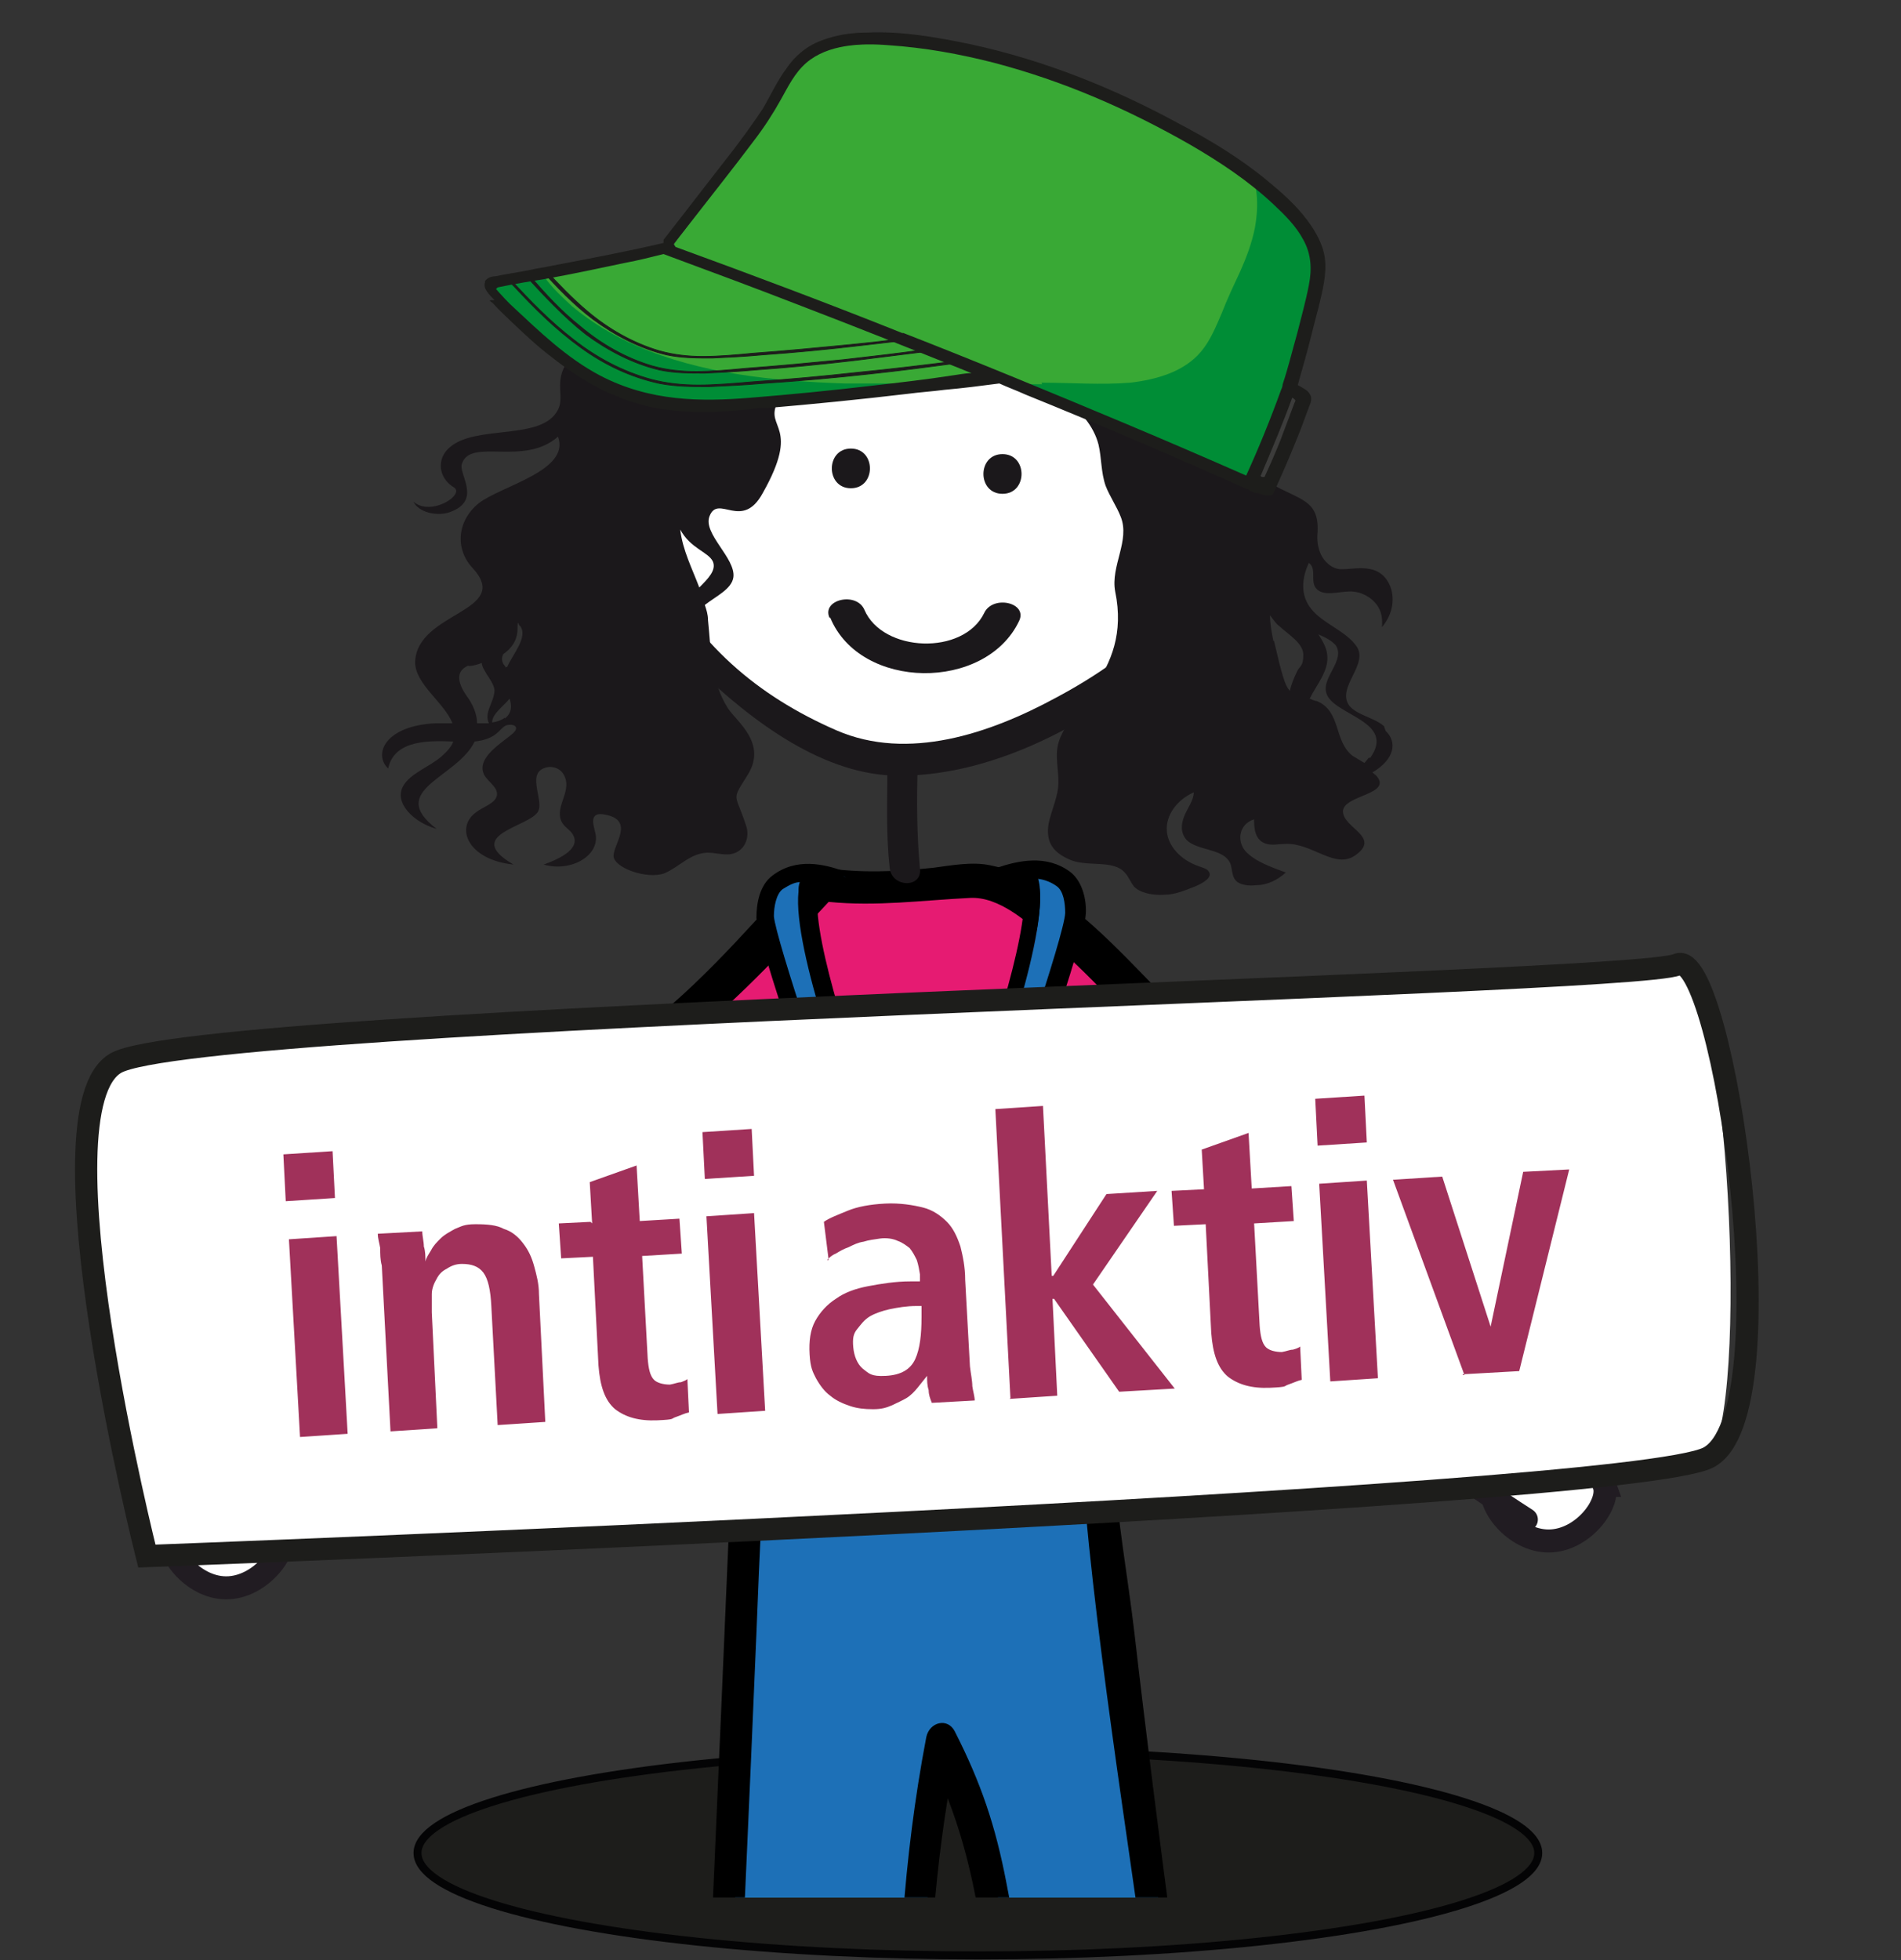 <?xml version="1.0" encoding="UTF-8"?>
<svg xmlns="http://www.w3.org/2000/svg" xmlns:xlink="http://www.w3.org/1999/xlink" id="Ebene_1" data-name="Ebene 1" version="1.1" viewBox="0 0 239.5 246.9">
  <rect x="0" y="0" width="239.5" height="246.9" fill="#333333" stroke="none"/>
  <defs>
    <style>
      .cls-1 {
        fill: #1b181b;
      }

      .cls-1, .cls-2, .cls-3, .cls-4, .cls-5, .cls-6, .cls-7, .cls-8, .cls-9, .cls-10, .cls-11, .cls-12, .cls-13, .cls-14, .cls-15, .cls-16, .cls-17 {
        stroke-width: 0px;
      }

      .cls-2 {
        fill: url(#Unbenannter_Verlauf);
      }

      .cls-3 {
        fill: #a0315a;
      }

      .cls-18 {
        clip-path: url(#clippath);
      }

      .cls-4, .cls-19, .cls-20, .cls-21, .cls-22, .cls-23 {
        fill: none;
      }

      .cls-5 {
        fill: #e61b72;
      }

      .cls-19 {
        stroke-width: .3px;
      }

      .cls-19, .cls-21 {
        stroke: #1b181b;
      }

      .cls-6, .cls-24 {
        fill: #1d1d1b;
      }

      .cls-7 {
        fill: #3c3c3b;
      }

      .cls-8 {
        isolation: isolate;
        opacity: .5;
      }

      .cls-8, .cls-17 {
        fill: #fff;
      }

      .cls-9 {
        fill: #c59469;
      }

      .cls-10 {
        fill: #465872;
      }

      .cls-11 {
        fill: #39a935;
      }

      .cls-25 {
        clip-path: url(#clippath-1);
      }

      .cls-26 {
        clip-path: url(#clippath-2);
      }

      .cls-12 {
        fill: #365255;
      }

      .cls-20 {
        stroke: #211c22;
        stroke-width: 2.9px;
      }

      .cls-20, .cls-21 {
        stroke-linecap: round;
      }

      .cls-20, .cls-21, .cls-24 {
        stroke-miterlimit: 10;
      }

      .cls-13 {
        fill: #000;
      }

      .cls-21 {
        stroke-width: .6px;
      }

      .cls-22 {
        stroke: #040405;
      }

      .cls-14 {
        fill: #a3c0e5;
      }

      .cls-15 {
        fill: #008d36;
      }

      .cls-24 {
        stroke-width: .1px;
      }

      .cls-24, .cls-23 {
        stroke: #1d1d1b;
      }

      .cls-16 {
        fill: #1d70b7;
      }

      .cls-23 {
        stroke-width: 2.8px;
      }
    </style>
    <clipPath id="clippath">
      <rect class="cls-4" y="0" width="239.5" height="239"></rect>
    </clipPath>
    <clipPath id="clippath-1">
      <path class="cls-4" d="M122.5,112.1h0c-1.3,0-3,.2-5,.5-3.7.4-8.4.9-13.4-.1,0,0-12.8,11.6-21.8,18.4-6,4.5,7.2,13.7,10.7,13.5,5.2-.3,12.1-6.7,12.2-11.6-1.7,50.1-9.5,51.2-9.5,51.2-1.7,6.8,41.5,1.3,41.5,1.3,0,0-11-13.6-10.7-53.4.8,2.8,7.7,9.2,9.4,11.4,5.3-1.3,8.1-5.4,13.5-8.1-4.6-3.8-15.9-19-24-22.3-.2,0-.3,0-.4-.2-.8-.3-1.5-.4-2.2-.4l-.3-.2Z"></path>
    </clipPath>
    <clipPath id="clippath-2">
      <path class="cls-4" d="M126,186.3c-3.6-.2-7.7-.4-12.3-.2-5.6.2-11.9,1-18.9,3.1,0,0-4.9,115.3-6.1,130.4h9.6c5.9-.1,11.5-.2,18.7.4-2.1-30.9-2.4-77,2.5-101.8,10.2,19.7,11.9,74.8,13.9,103.5h.5l21.4-.9c.4-.3.6-.7.6-1.2-1.2-20.4-14.6-108-16-133.7-3.1,1.3-7.8.9-13.8.5h0Z"></path>
    </clipPath>
    <linearGradient id="Unbenannter_Verlauf" data-name="Unbenannter Verlauf" x1="-461.9" y1="-123.6" x2="-460.1" y2="-123.6" gradientTransform="translate(15662.5 4418.2) scale(33.7)" gradientUnits="userSpaceOnUse">
      <stop offset="0" stop-color="#37acd4"></stop>
      <stop offset="0" stop-color="#3cadd5"></stop>
      <stop offset=".5" stop-color="#0791c5"></stop>
      <stop offset="1" stop-color="#067980"></stop>
      <stop offset="1" stop-color="#067980"></stop>
    </linearGradient>
  </defs>
  <g id="Ebene_1-2" data-name="Ebene 1-2">
    <g id="Gruppe_242" data-name="Gruppe 242">
      <g id="Gruppe_231" data-name="Gruppe 231">
        <path id="Pfad_825" data-name="Pfad 825" class="cls-6" d="M123.2,246.3c39,0,70.6-5.8,70.6-12.9s-31.6-12.9-70.6-12.9-70.6,5.8-70.6,12.9,31.6,12.9,70.6,12.9"></path>
        <ellipse id="Ellipse_7" data-name="Ellipse 7" class="cls-22" cx="123.2" cy="233.4" rx="70.6" ry="12.9"></ellipse>
      </g>
    </g>
  </g>
  <g id="Ebene_3" data-name="Ebene 3">
    <g class="cls-18">
      <g>
        <g id="Ebene_3-2" data-name="Ebene 3-2">
          <g>
            <g>
              <path class="cls-17" d="M202.1,187.1c.8,2.3-2.7,7-7,7s-7.9-4.7-7-7c.8-2.4,6.3-2.4,8.7-2.2,1.8.2,4.8.5,5.4,2.2"></path>
              <path class="cls-20" d="M202.1,187.1c.8,2.3-2.7,7-7,7s-7.9-4.7-7-7c.8-2.4,6.3-2.4,8.7-2.2,1.8.2,4.8.5,5.4,2.2h0Z"></path>
            </g>
            <g class="cls-25">
              <path class="cls-5" d="M96.4,185c29.9,0,58,5.1,83.7,14v-89.6L-8.1,93.1l24.3,104.6c25.5-8.1,53.2-12.7,80.2-12.7Z"></path>
            </g>
            <g>
              <path class="cls-20" d="M140.3,141.6c5.9,8.3,10.1,16.1,20.6,26,9.6,9,23.3,18.6,31.4,23.8"></path>
              <path class="cls-20" d="M89.8,144.3c-5.9,8.3-12.4,16.1-22.9,26-9.6,9-23.3,18.6-31.4,23.8"></path>
              <path class="cls-17" d="M21.5,193c-.8,2.3,2.7,7,7,7s7.9-4.7,7-7c-.8-2.4-6.3-2.4-8.7-2.2-1.8.2-4.8.5-5.4,2.2"></path>
              <path class="cls-20" d="M21.5,193c-.8,2.3,2.7,7,7,7s7.9-4.7,7-7c-.8-2.4-6.3-2.4-8.7-2.2-1.8.2-4.8.5-5.4,2.2h.1Z"></path>
            </g>
            <g>
              <path class="cls-17" d="M167,349.3c.2,3.2-4.6,5.9-10.7,6.2-6.1.2-11.2-2.1-11.4-5.3-.2-3.2,4.6-5.9,10.7-6.2,6.1-.2,11.2,2.1,11.4,5.3"></path>
              <path class="cls-19" d="M167,349.3c.2,3.2-4.6,5.9-10.7,6.2-6.1.2-11.2-2.1-11.4-5.3-.2-3.2,4.6-5.9,10.7-6.2,6.1-.2,11.2,2.1,11.4,5.3Z"></path>
              <path class="cls-1" d="M138.8,263.4c2.5,28.4,2.1,56.5,2.6,84.9,0,3.2,3.3,3,3.3-.2-.4-28.4,0-56.5-2.6-84.9-.3-3.1-3.6-3-3.3.2"></path>
              <path class="cls-1" d="M145.5,347.8c2.4-2.1,6.3-2.4,9.2-2.8,3-.4,7.9-1.2,10.4,1.4,1.1,1.1.4,2.9,0,4-1.1,2.8-3.7,3.5-6.2,3.6-4.6.1-11.4-2.1-14.5-6.7v1.8c.6-1.2,1.1-2.3,2.1-2.9,1.7-1.1,0-4.2-1.7-3.1-1.4.9-2.4,2.5-3.1,4.3-.2.6-.2,1.3.1,1.8,3.9,5.9,11.8,8.5,17.7,8.4,2.9,0,6-1.3,7.6-4.2,1.2-2.1,2.1-5,1.2-7.6-1.8-5.1-8.4-4.9-12-4.7-3.9.3-9.4.8-12.6,3.6-1.6,1.4.2,4.5,1.7,3.1"></path>
              <g>
                <path class="cls-17" d="M105.8,350c0,2.9-4.7,5.5-10.8,5.8s-11.1-1.8-11.2-4.7c0-2.9,4.7-5.5,10.8-5.8,6.1-.3,11.1,1.8,11.2,4.7"></path>
                <path class="cls-1" d="M100.4,255.8c.3,12.7.6,25.3,1.2,38,.9,17.4,2.5,34.7,4.2,52,.3,3.1,3.6,3,3.3-.2-1.7-17-3.3-34.1-4.2-51.2-.7-12.9-1-25.9-1.3-38.8,0-3.2-3.4-3-3.3.2"></path>
                <path class="cls-1" d="M105.8,343.2c-1.2.5-4-.2-5.6-.4-3.1-.4-6.3-.8-9.4-.6-4.3.2-10.9,2.8-8.5,11.5,2.3,8.2,10.1,6.4,14.4,4.8,3-1.1,5.8-2.8,8.5-4.9,1.8-1.4,4-3.3,5-6.2.9-2.8-2-5.1-2.9-2.3-.6,1.9-2.4,3.1-3.6,4.1-2.2,1.9-4.7,3.2-7.2,4.2-2.5,1.1-10.8,4.1-11.4-2.5-.8-7.5,18.8-1.8,21.8-3,2-.8.9-5.5-1.1-4.7"></path>
              </g>
              <g>
                <g class="cls-26">
                  <g>
                    <rect class="cls-2" x="88.7" y="185.9" width="67.1" height="135.8"></rect>
                    <polygon class="cls-16" points="88.6 185.8 88.6 322.8 158.2 322.8 158.2 180.7 88.6 185.8"></polygon>
                  </g>
                </g>
                <g>
                  <path class="cls-13" d="M101.8,144.6v-.6.6Z"></path>
                  <path class="cls-13" d="M156.6,314c-.9-10.1-2.3-20.2-3.6-30.2-3.4-26.1-7.1-52.2-10.1-78.3-.8-6.8-2.1-13.8-2.5-20.6,0-.5-8.5-29.6-10-45.8v-.5c1.4,1.3,2.9,2.7,4.1,4,.7.8,2.1,1.3,3.4,1,6.3-1.6,9.9-5.6,15.3-8.2,1.6-.8,2-2.3.6-3.4-6.9-5.4-11.8-12.1-18.7-17.6-2.8-2.2-6.2-4.6-10.3-5.4-2.3-.5-4.9,0-7.2.3-4.7.5-9.2.7-13.8,0-1.4-.2-2.6,0-3.4,1-6.9,7.4-13.2,15-22.1,21.2-9,6.9,9.8,10.4,13.3,14.6.8,1,2.6,1.3,4.1.8,4.2-1.4,6.5-10.9,6-2.7,0,1.7,0,1.2,0,.6-.7,14.6-4.4,27.8-9.1,42.1-.5.4-.6,1-.6,1.7v.2c-1.5,35.1-3,70.2-4.7,105.3-.4,8.2-.7,16.4-1.4,24.5,0,1.5.7,2.9,2.1,2.9,9.4,0,18.8-.4,28.2.3,1.1,0,1.9-1.2,1.8-2.4-1.2-17.4-1.6-34.8-1.4-52.2.2-14.2.6-27.1,2.8-40.7,1.5,3.9,2.6,7.8,3.5,12.4,1.8,9.1,2.8,18.4,3.7,27.6,1.8,18.2,2.6,36.4,3.8,54.7,0,1.3,1,2.1,2.1,2.2,6.8.5,14.9,2,21.5-.4,3.6-1.3,2.8-5.3,2.4-8.8l.2-.2ZM99.2,184.8c5.5-17.7,8.3-35.7,8-53.6,0-1.6-1.5-2.5-3.3-1.4-.9.5-1.7,2.1-6.3,7.8-1.3,1.5-1.6,2.1-3.2,4-1.8-1.2-3.9-2.2-5.9-3.1-1.7-.8-3.5-1.5-5.2-2.3-1.1-.6-2.1-1.1-1.2-1.8,8.7-6.1,15.5-13.5,22.3-20.8,6.1.6,11.7-.2,17.8-.5,3.7-.2,7.2,3.1,9.3,4.8,5.9,4.7,10.3,10.4,15.9,15.2-3,1.9-5.8,4.3-9.3,5.6-3-2.9-6.9-5.7-8.2-9.1-.9-2.4-5.9-1.9-5.9.6,0,17.9,4.1,36,9.8,53.6M136.1,181.8c1.4,21.9,6.1,50.1,9,71.8,2.8,21.4,6.5,43.1,7.9,64.7h-.1c-.5.2-1.1.3-1.6.4-1.8.3-3.6.3-5.4.4-3.8,0-7.6-.2-11.4-.5-1.2-17.8-2-35.7-3.8-53.5-.9-9.3-2.1-18.7-3.9-27.9-1.4-7.3-3.2-12.6-6.5-19.1-.9-1.8-3.2-1.2-3.6.7-3,15.7-3.6,30-3.9,46.1-.3,17.2,0,34.5,1.2,51.8-8-.5-16-.2-23.9-.2,1.1-15.3,1.6-30.6,2.3-45.9,1-21.6,2-43.3,2.9-64.9.2-5.1.4-10.3.7-15.4"></path>
                </g>
              </g>
            </g>
            <path class="cls-17" d="M78.2,56.3c.4-16.9,14.3-35.8,39.2-35.1,24.9.6,40.5,20.6,40.1,37.5s-23.4,38.5-44.1,37.1-35.7-21.5-35.2-38.4"></path>
            <path class="cls-1" d="M95.6,37.7c-10.8-4.3-17.3,6-18.9,17.2-1.8,12.1,3.4,21.8,11.2,29.4,6.9,6.6,16,13.5,25.5,13.4,10.4,0,21-5.1,29.4-11.3,9.4-6.9,17.5-17.4,18.5-30.1.4-4.7-1.1-9.6-4.5-12.7-4.2-3.7-10-4-15.2-3.5-2.3.3-2.3,4.2,0,4,4.8-.5,10.4-.5,13.9,3.7,3.1,3.6,2.3,9.5,1.1,13.8-3.4,12.3-13.4,20.9-23.6,26.3-8.3,4.5-18.6,8-27.6,4.1-10.1-4.4-17.6-10.9-22.9-21.2-3.1-6-4-15.6-1.3-21.8,2.9-6.7,6.8-10,13.3-7.4,2.2.9,1.2-1-1-1.8"></path>
            <path class="cls-1" d="M107.2,61.5c3.2,0,3.2-5,0-5s-3.2,5,0,5"></path>
            <path class="cls-1" d="M126.3,62.2c3.2,0,3.2-5,0-5s-3.2,5,0,5"></path>
            <path class="cls-1" d="M104.6,77.8c3.8,9.2,19.6,9.3,23.8.4,1.1-2.3-3.3-3.3-4.4-1-2.6,5.4-12.8,5-15.1-.4-1-2.3-5.4-1.3-4.4,1"></path>
            <path class="cls-1" d="M131.8,28.2c-3,1-6.8,2.2-9.7.4-3.7-2.2-1.8-10-1.7-13.5,0-2.5-3.8-2.5-3.8,0-.2,5.3-1.9,12.7,3.1,16.5,3.8,2.8,8.9,1.6,13.1.3,2.4-.8,1.3-4.4-1-3.7"></path>
            <path class="cls-1" d="M109,15.7c1.2,4.8-.3,12.5-6.4,12.6-2.5,0-2.5,3.9,0,3.8,8.8-.1,12-10.1,10.1-17.4-.6-2.4-4.3-1.4-3.7,1"></path>
            <path class="cls-1" d="M111.8,96.6c0,4.2-.2,8.5.3,12.8.3,2.4,4.1,2.5,3.8,0-.4-4.2-.4-8.5-.3-12.8,0-2.5-3.8-2.5-3.8,0"></path>
            <ellipse class="cls-6" cx="134.7" cy="25.9" rx="1.2" ry="1.9"></ellipse>
            <ellipse class="cls-6" cx="140.3" cy="25.9" rx="1.2" ry="1.9"></ellipse>
            <path class="cls-21" d="M133.7,30.7s1.5,3.4,4.5,3,3.6-3.6,3.6-3.6"></path>
            <g>
              <g>
                <path class="cls-16" d="M138.4,187c-.4-3.5-8.1-38.7-8.7-47.1-.2-3.1-.2-6.2-.4-9.3,0-.3,0-.6-.2-.8s-.4-.3-.7-.3c-3.9-.5-7.8-.9-11.7-1h-.6c-3.9.2-7.8.5-11.7,1-.2,0-.5,0-.7.3-.2.2-.2.5-.2.8,0,3.1,0,6.2-.4,9.3-.7,8.4-9.6,41.1-9.6,51.5"></path>
                <path class="cls-6" d="M95.8,193.4h-3.9v-1.9c0-6.3,3-19.9,5.7-32,1.9-8.4,3.6-16.3,3.9-19.6.2-2,.2-4,.3-6,0-1.1,0-2.2,0-3.3,0-.4,0-1.2.6-1.9.6-.8,1.6-1,1.9-1,3.8-.5,7.7-.9,11.6-1h.4l.2,1.9v-1.9h.4c3.9,0,7.9.5,11.8,1,.3,0,1.3.2,1.9,1,.5.7.6,1.5.6,1.9,0,1.1,0,2.2.1,3.2,0,2,.1,4,.3,6,.4,5.4,4,23.1,6.3,34.8,1.3,6.4,2.2,11,2.4,12.2l.2,1.9-3.8.5-.2-1.9c-.1-1.1-1.1-6.1-2.3-11.9-2.5-12.5-6-29.6-6.4-35.2-.2-2.1-.2-4.2-.3-6.2v-2.5c-3.5-.5-7.1-.8-10.7-.9h-.4c-3.6.1-7.2.4-10.7.9v2.5c0,2,0,4.1-.3,6.2-.3,3.6-2,11.3-3.9,20.2-2.6,11.9-5.6,25.3-5.6,31.2v1.9h-.2Z"></path>
              </g>
              <path class="cls-10" d="M120.3,176.5h1.1"></path>
              <path class="cls-10" d="M126,177.6"></path>
              <path class="cls-10" d="M102.7,177.2c.5.1,1.1.2,1.6.2"></path>
              <path class="cls-6" d="M125,159.1s-3.6,3.6-8.6,3.6-7.8-3.6-7.8-3.6v-11h16.4v11Z"></path>
              <path class="cls-16" d="M124.4,158.5s-3.6,3.4-8.6,3.4-7.8-3.4-7.8-3.4v-10.4h16.4v10.4Z"></path>
              <path class="cls-14" d="M108.5,148.5c-.3,0-.3.4,0,.4"></path>
              <path class="cls-6" d="M126.1,132.1c.3,0,.7,0,.9.2s.4.5.3.8c-3.2,0-6.5-.2-9.7-.3-2.7,0-5.5-.2-8.2,0-1.8.1-3.6.4-5.4.8.6-.2,1.1-.5,1.7-.7.9-.3,2-.4,2.9-.5,1.9-.3,3.8-.5,5.7-.6,3.9-.3,7.8-.2,11.7.2h0Z"></path>
              <g>
                <path class="cls-16" d="M98.4,110.8c-1.2.9-1.6,2.9-1.5,4.4.2,3.4,9.4,30.2,9.9,30.2,1.3,0,2.6-.2,3.8-.6,0,0,.3-.1.4-.2v-.4c-.6-1.6-1.2-3.2-1.8-4.8-1.3-3.5-7.5-20.8-6.9-27.2.3-2.9,1.7-2.4,4.3-1.7-2.6-.9-5.6-1.5-8.1.4h-.1Z"></path>
                <path class="cls-13" d="M106.6,146.8h-.3c-.9,0-1.2,0-6.1-14.6-1.4-4.3-4.8-14.4-4.9-16.6,0-1.8.4-4.1,2-5.3,3-2.3,6.5-1.5,9.2-.5l-.7,2.2s-2.4-.5-2.5-.4c0,0-.2.2-.3,1.2-.6,5.9,5.2,22.5,6.8,26.7.2.6.5,1.3.7,2,.3.9.7,1.9,1.1,2.8,0,.2.3.7,0,1.3s-.8.7-1,.8c-1.3.4-2.6.6-3.9.6v-.2ZM100.9,111.1c-.8,0-1.5.4-2.3.9h0c-.8.6-1.1,2.2-1.1,3.4.2,2.8,7.8,25.3,9.4,29.1.7,0,1.4-.1,2.1-.3-.3-.7-.5-1.5-.8-2.2-.2-.7-.5-1.3-.7-2,0-.2-7.7-20.3-6.9-27.7,0-.4,0-.8.2-1.3h.1Z"></path>
              </g>
              <g>
                <path class="cls-16" d="M134.9,110.7c1.2.9,1.6,2.9,1.5,4.4-.2,3.4-9.4,30.2-9.9,30.2-1.3,0-2.6-.2-3.8-.6,0,0-.3-.1-.4-.2v-.4c.6-1.6,1.2-3.2,1.8-4.8,1.3-3.5,7.5-20.8,6.9-27.2-.3-2.9-1.7-2.4-4.3-1.7,2.6-.9,5.6-1.5,8.1.4h.1Z"></path>
                <path class="cls-13" d="M125.3,146.4c-1.3,0-2.6-.2-3.9-.6-.2,0-.8-.2-1-.8-.3-.6,0-1.1,0-1.3.4-.9.7-1.9,1.1-2.8.2-.7.5-1.3.7-2,1.6-4.1,7.4-20.8,6.8-26.7-.1-1-.3-1.2-.3-1.2-.3-.2-1.5.2-2.4.4h0l-.7-2.1c2.7-.9,6.2-1.7,9.2.5,1.6,1.2,2.1,3.6,2,5.3-.1,2.2-3.5,12.4-4.9,16.6-4.9,14.6-5.1,14.6-6.1,14.6h-.5ZM122.7,143.8c.7.2,1.4.3,2.1.3,1.6-3.8,9.3-26.3,9.4-29.1,0-1.2-.2-2.8-1.1-3.4-.7-.5-1.5-.8-2.3-.9.1.4.2.9.2,1.3.7,7.4-6.9,27.5-6.9,27.7-.2.6-.5,1.3-.7,2-.3.7-.5,1.5-.8,2.2h.1Z"></path>
              </g>
              <g>
                <path class="cls-10" d="M107.2,144.4c.5.2,1.2,0,1.6-.2s.6-.8.5-1.3c0-.1,0-.2,0-.3-.2-.3-.6-.5-1-.5s-.8.2-1.1.4c-.3.2-.5.4-.7.6-.2.2-.2.3,0,.5,0,.4.5.8,1,.9h-.1Z"></path>
                <g>
                  <ellipse class="cls-9" cx="107.5" cy="142.9" rx="1.5" ry="1.3"></ellipse>
                  <path class="cls-8" d="M106.5,142.9c0,.2,0,.4.2.5s.5.1.6,0v-.2c0-.3,0-.6.4-.8,0,0,.2,0,.3-.2v-.4c-.6-.4-1.4.5-1.4.9v.2Z"></path>
                </g>
              </g>
              <g>
                <path class="cls-10" d="M125,144c.5.2,1.2,0,1.6-.2.4-.3.6-.8.5-1.3,0-.1,0-.2,0-.3-.2-.3-.6-.5-1-.5s-.8.2-1.1.4c-.3.2-.5.4-.7.6-.2.2-.2.3,0,.5,0,.4.5.8,1,.9h-.1Z"></path>
                <g>
                  <ellipse class="cls-9" cx="125.3" cy="142.5" rx="1.5" ry="1.3"></ellipse>
                  <path class="cls-8" d="M124.2,142.5c0,.2,0,.4.2.5s.5.1.6,0v-.2c0-.3,0-.6.4-.8,0,0,.2,0,.3-.2v-.4c-.6-.4-1.4.5-1.4.9v.2Z"></path>
                </g>
              </g>
            </g>
            <path class="cls-1" d="M174.4,91.5c-1.2-1.1-3.4-1.4-4.4-2.6-1.7-2.3,2.5-5.2.9-7.5-1.3-1.9-4.3-2.9-5.7-4.7-1.4-1.7-1.2-3.9-.3-5.8,1.1.8,0,2.5,1.1,3.4,1,.8,2.7.2,4.1.2s2.6.7,3.3,1.6.8,1.9.7,2.9c1.2-1.4,1.6-3.1,1.2-4.7-.3-1.1-1.1-2.3-2.6-2.6-1.2-.3-2.5,0-3.7,0s-2.2-1-2.6-1.9c-.4-.9-.5-1.8-.4-2.8.2-4.1-2.3-4-5.9-6.1-1.9-1.1-.9-3.4-1.3-5.1-.6-2.4-4-3.7-5.8-5.7-1-1.2-1.4-2.6-2-3.9-4.1-9.1-22.8-19.3-28.5-19.1-1.7,0-3.5.5-5.2.4-2.2-.2-4-1.4-6.2-1.7-4.9-.7-8.7,2.9-13.2,4.6-3.3,1.2-7.4,1.5-9.8,3.5-3.4,2.9.6,2-11.1,7.7-9.2,4.5-5.4,7.5-6.7,10-2,4-10.4,1.8-13.7,4.8-1.6,1.4-1.4,3.8.6,5,1.4.9-2.9,3.7-5.1,1.8.6,1.3,2.9,1.9,4.6,1.3,4.1-1.5,1-4.8,1.5-6.1,1.1-3.3,7.8.4,12.1-3.4,1.6,4.3-7.2,6.2-10,8.4-2.7,2.2-3,5.7-.8,8.1,5.2,5.6-7,5.5-7.2,11.9,0,2.8,3.7,5.1,4.7,7.7h-2.1c-6.4.3-7.9,3.9-6,5.7.8-3.7,5.3-3.5,8.2-3.4-.2.6-.7,1.2-1.5,1.9-1.5,1.3-3.9,2.1-4.8,3.7-1.2,2.1,1.3,4.6,4.2,5.4-6.4-4.9,2.6-6.4,4.8-11,2.8-.3,3.1-1.6,3.9-2,.7-.3,1.9,0,1,.9-1.3,1.2-4.8,3.1-3.7,5.3.5.9,1.8,1.6,1.6,2.6s-1.7,1.4-2.6,2.1c-2.7,1.9-1.1,6,4.7,6.6-6.5-3.8,2-4.7,3.1-6.7.8-1.5-1.8-5.2,1.4-5.6,1.3,0,1.9.8,2.1,1.7.2.9-.2,1.9-.5,2.8-.9,2.7.7,3,1.3,3.9,1.2,1.8-1.4,3.1-3.6,3.9,3.5,1,7.2-1.2,6.5-4-.2-.9-.9-2.7,1.2-2.3,3.8.7,1.1,3.7,1.1,5.2s4.2,3,6.4,2.2c1.9-.8,3.2-2.5,5.4-2.6,1,0,1.9.3,2.9.2,1.9-.3,2.5-2.2,2-3.6-1.4-4.3-1.9-3,.2-6.4,2.5-4-1.4-6.7-2.5-8.4-2.2-3.5-2.1-7.3-2.5-11.1,0-.7-.2-1.3-.4-1.9,1.4-1.1,3.4-2,3.6-3.5.3-2.4-3.9-5.5-3-7.7,1.1-2.8,4.1,1.9,6.7-2.9,4.8-8.5.3-8.1,1.8-11.3.7-1.4,2.8-2.4,4.4-2.3,2,0,4.4,1.7,12.5-3.1,1.7.2,3.1,1.1,4.7,1.5,1.7.5,3.6.3,5.4.4,6.4.2,12.3,4,13.5,8.7.4,1.7.3,3.5.9,5.2.5,1.3,1.4,2.6,1.9,3.9,1.2,3-1.3,6.2-.7,9.4,2.2,10.6-6.6,14.7-7.3,19.8-.2,1.7.3,3.3.1,5-.2,1.5-.9,3-1.2,4.5-.3,2,.3,3.4,2.5,4.4,2.2,1.1,5.6,0,7.1,1.7.5.5.7,1.2,1.2,1.8.8.8,2.4,1.1,3.8,1,1.4,0,2.7-.6,4-1.1.9-.4,2.1-1.1,1.6-1.8-.2-.4-.8-.5-1.3-.7-2.3-.8-3.9-2.6-4-4.5s1.2-3.8,3.4-4.8c0,1-.8,2-1.2,3s-.5,2.1.3,3c1.3,1.3,4.3,1.1,5.3,2.6.6.8.2,2,1.1,2.7.6.4,1.5.5,2.3.4,1.5,0,2.8-.7,3.8-1.6-1.9-.7-3.9-1.4-5.1-2.7-1.1-1.3-.8-3.4,1.1-4,0,1.2.1,2.7,1.6,3.1.7.2,1.5,0,2.3,0,3.4-.2,6.3,3.3,8.9,1.4,3.2-2.3-1.6-3.4-1.6-5.5s6.5-2.1,4.1-4.6c-.1,0-.2-.2-.4-.3,2.9-1.7,3.1-3.9,1.7-5.2l-.2-.5ZM59,83.9s.7,0,1.7-.4c0,.5.4,1,.6,1.4.4.6.9,1.3,1,2,0,.8-.4,1.6-.7,2.4-.2.6-.3,1.2,0,1.8h-1.5c0-.9-.3-1.9-1-3-.4-.6-2.6-3.3,0-4.3h0ZM63.6,90.4c-.4.3-.9.5-1.6.6,0-1.1,1.4-2,2.2-3,.3.9.3,1.8-.6,2.5h0ZM63.7,84.1c0-.2-.2-.3-.3-.5-.2-.4-.2-.8,0-1.2,1-.7,1.8-1.7,1.8-3.2s.2-.2.3-.4c1.1,1.4-.9,3.6-1.6,5.2h-.1ZM89.8,70.7c.5,1.1-.6,2.2-1.7,3.3-.9-2.4-2.1-4.7-2.4-7.3,1.3,2.4,3.5,2.8,4.1,4ZM160.4,80.6c-.2-1-.4-2.1-.4-3.1.4.5.7,1,1.1,1.3,1.3,1.2,3.1,2.2,3.1,3.7s-.5,1.4-.8,2.1c-.4.8-.7,1.6-.9,2.4-.6-.6-1-2-2-6.3h-.1ZM172.5,95.4c-.2.2-.4.5-.6.7-.5-.3-1-.6-1.5-.9-2.4-1.9-1.4-5.6-4.5-6.9-.3,0-.6-.2-.9-.3h0c.9-1.8,2.5-3.6,2.2-5.6-.1-.9-.6-1.7-1.1-2.5.9.4,1.7.8,2.2,1.4,1.2,1.9-1.8,4-1.2,6,.8,2.8,8.9,3.5,5.5,8.2h0Z"></path>
            <g>
              <g>
                <path class="cls-11" d="M62.3,36.4h0c.8,1,1.6,1.8,2.5,2.6,2.9,2.8,6.5,6.2,10.8,8.4,3.7,2,7.6,2.8,11.3,3,2.6.2,5.2,0,7.7-.2,5-.4,10.2-.9,15.2-1.5,3.5-.4,7-.8,10.2-1.3.9,0,1.8-.2,2.5-.3h.6l-.6-.3c-7.2-2.9-14.6-5.8-21.8-8.6-5.4-2.1-10.8-4.1-16.2-6.1,0,0-.2,0-.3-.2h-.5c-1.7.3-3.4.7-5,1-3.3.7-6.6,1.4-9.9,2h0c-1.8.3-3.6.6-5.2.9h0l-1,.2h0c-.2,0-.3.2-.3.3h0ZM62.3,36.3h.2-.2Z"></path>
                <path class="cls-11" d="M85,31.2h-.4c0-.1,2-2.7,2-2.7.8-1,1.6-2.1,2.4-3.1,1.9-2.5,3.9-5,5.8-7.6,1.4-1.9,2.5-3.6,3.4-5.2,0-.2.2-.4.4-.7.8-1.4,1.6-2.9,2.8-4,1.4-1.2,4-2.7,10.5-2.3,4.2.3,8.7,1,13.3,2.2,8.2,2.1,16.5,5.6,24.7,10.3,4.5,2.6,7.8,5,10.5,7.5,1.3,1.3,2.8,2.8,3.8,4.6.9,1.7,1.2,3.5.7,5.8-.3,1.8-.8,3.7-1.3,5.4,0,.3-.1.5-.2.8-.6,2.1-1.1,4.3-1.8,6.3,0,.2,0,.3-.1.5v.3c-1.4,3.6-2.9,7.3-4.4,10.8v.2h-.2c-5.1-2.2-10.2-4.4-15.1-6.5-9.3-3.9-18.8-7.8-28.2-11.5-9.4-3.7-19.1-7.4-28.7-10.9v-.2Z"></path>
              </g>
              <g>
                <path class="cls-15" d="M62.3,36.3h0s0-.2.3-.3h0l1-.2h0c1.5-.3,3.2-.6,5-.9,1,1.4,2.3,2.6,3.5,3.7,2.4,2,5.2,3.7,8.2,5,8.1,3.5,17.2,4.4,26.1,4.7h7.7c-1.4.2-2.8.3-4.2.5-5.1.6-10.2,1.1-15.2,1.5s-5.1.3-7.7.2c-3.8-.2-7.6-1-11.3-3-4.3-2.3-7.9-5.7-10.8-8.4-.9-.8-1.7-1.7-2.5-2.6h0v-.2h0Z"></path>
                <polygon class="cls-12" points="62.5 36.3 62.5 36.3 62.3 36.3 62.3 36.3 62.5 36.3"></polygon>
                <path class="cls-15" d="M131.2,48.2c3.7,0,7.5.3,11.2,0,3.4-.4,6.8-1.4,8.9-3.9,1.2-1.4,1.9-3.2,2.6-4.8.7-1.8,1.5-3.5,2.3-5.2.8-1.8,1.5-3.6,1.9-5.6.3-1.7.4-3.4.1-5.1.8.7,1.6,1.3,2.3,2,1.3,1.3,2.8,2.8,3.8,4.6.9,1.7,1.2,3.5.7,5.8-.3,1.8-.8,3.7-1.3,5.4,0,.3-.1.5-.2.8-.6,2.1-1.1,4.3-1.8,6.3,0,.2,0,.3-.1.5v.3c-1.4,3.6-2.9,7.3-4.4,10.8v.2h-.2c-5.1-2.2-10.2-4.4-15.1-6.5-4.3-1.8-8.7-3.6-13-5.4h2.4,0Z"></path>
              </g>
              <g>
                <path class="cls-24" d="M64.3,35.2c2.5,2.7,5,5.3,8,7.6,2.8,2.2,6.1,4,9.8,5,1.9.5,3.9.7,5.9.7s4.5-.2,6.7-.4c4.5-.3,8.9-.7,13.4-1.2,4.1-.4,8.2-.9,12.2-1.4.2,0,.4,0,.6.2-3.8.5-7.5,1-11.3,1.4-4.5.5-9.1.9-13.6,1.2-2.2.2-4.5.3-6.7.4-2.1,0-4.1,0-6.2-.4-3.7-.8-7-2.4-9.9-4.5-3.2-2.3-5.9-5-8.4-7.7-.3-.3-.6-.6-.9-.9,0,0,.3,0,.4,0Z"></path>
                <path class="cls-24" d="M66.7,34.7c2,2.3,4,4.5,6.4,6.4,2.6,2.2,5.7,4,9.1,5,1.8.5,3.6.7,5.5.7s4.2-.2,6.2-.4c4.1-.3,8.3-.7,12.4-1.1,3.5-.4,7-.8,10.5-1.3.2,0,.3.2.5.2-3.2.4-6.4.8-9.6,1.2-4.2.5-8.4.9-12.6,1.2-2.1.2-4.2.3-6.3.4-1.9,0-3.8,0-5.7-.4-3.4-.8-6.6-2.5-9.3-4.5-2.8-2.2-5.2-4.8-7.6-7.4h.5Z"></path>
                <path class="cls-24" d="M68.7,34c1.7,1.8,3.4,3.6,5.3,5.2,2.6,2.2,5.7,4,9.1,5,1.8.5,3.6.7,5.5.7s4.2-.2,6.2-.4c4.1-.3,8.3-.7,12.4-1.1,2-.2,4-.4,6-.7.2,0,.4.2.6.2-1.7.2-3.5.4-5.2.6-4.2.5-8.4.9-12.6,1.2-2.1.2-4.2.3-6.3.4-1.9,0-3.8,0-5.7-.4-3.4-.8-6.6-2.5-9.3-4.5-2.4-1.8-4.5-4-6.5-6.2h.5Z"></path>
              </g>
              <path class="cls-7" d="M158.7,59.9c1.4-3.3,2.8-6.6,4-9.9h0c0,0,.1,0,.1,0,.1,0,.3.2.4.3h.1v.3h0c-.2.7-.4,1.2-.6,1.7-.4,1.1-.8,2.1-1.2,3.2-.6,1.5-1.2,3-2,4.6h-.5c0,0-.3-.2-.3-.2Z"></path>
              <path class="cls-6" d="M61.7,37.9c0,0,.3.2.4.3.8.9,1.6,1.6,2.3,2.3,1.8,1.7,3.4,3.2,5,4.4,4,3.2,7.9,5.2,11.9,6.2,1.6.4,3.2.6,4.8.7,3.1.2,6.3,0,9.5-.4h1c5.9-.5,11.9-1.1,17.8-1.8,1.5-.2,3.1-.3,4.6-.5,2.3-.2,4.6-.5,6.9-.8,1.1.5,2.2.9,3.3,1.4,9.4,3.8,18.7,7.8,27.9,11.9.2,0,.3.2.5.3h0c.2,0,.4.2.7.2s.7.2,1.1.3h.5c.2,0,.3,0,.5-.2,1.1-2.4,2.1-4.7,3.1-7.2.5-1.2.9-2.4,1.4-3.7.2-.5.5-1.1.1-1.7-.3-.5-1-.8-1.5-1.1.3-1.1.6-2.1.9-3.2.6-2.1,1.1-4.3,1.7-6.5.5-2.1,1.1-4.3.8-6.4-.3-1.9-1.4-3.7-2.7-5.3-1.3-1.6-2.9-3-4.6-4.4-3.4-2.8-7.2-5.1-11.2-7.2-8.1-4.4-16.8-7.9-26-9.9-4.3-.9-8.8-1.7-13.1-1.5-2,0-4,.3-5.8,1-1.9.7-3.4,2-4.4,3.5-1.2,1.6-2,3.4-3,5.1-1.2,1.8-2.5,3.6-3.8,5.3-2.9,3.7-5.8,7.5-8.7,11.2h0v.4c-4.7,1.1-9.5,2-14.2,2.9-.9.2-1.8.3-2.6.5-1.5.3-3,.5-4.4.8-.5,0-1,.2-1.3.6,0,0,0,0,0,.2-.3.7.6,1.6,1.2,2.2h-.5ZM158.8,60c1.4-3.3,2.8-6.6,4-9.9.1,0,.3.2.4.3h0s0,.2-.1.3c-.2.5-.4,1.1-.6,1.6-.4,1.1-.8,2.1-1.2,3.2-.6,1.5-1.3,3.1-2,4.6h-.5ZM113.8,42c-9.5-3.8-19.1-7.4-28.7-10.9,0-.1-.2-.2-.2-.4.6-.8,1.2-1.5,1.8-2.3,2.8-3.6,5.6-7.1,8.3-10.7,1.3-1.7,2.4-3.4,3.4-5.2.9-1.6,1.7-3.3,3.2-4.6,2.7-2.3,6.8-2.5,10.4-2.2,4.5.3,8.9,1.1,13.2,2.2,8.8,2.3,17,5.9,24.7,10.3,3.8,2.2,7.4,4.6,10.5,7.5,1.5,1.4,2.9,2.8,3.8,4.5,1,1.8,1.1,3.7.7,5.7-.4,2.1-1,4.2-1.5,6.2-.6,2.1-1.1,4.2-1.8,6.3,0,.2-.1.5-.2.7-1.3,3.6-2.8,7.3-4.4,10.8-5-2.2-10.1-4.4-15.1-6.5-9.3-3.9-18.7-7.8-28.2-11.5h0ZM62.5,36.4h0l.2-.2,1-.2h0c1.5-.3,3.3-.6,5.2-.9h0c3.3-.6,6.6-1.3,9.9-2,1.6-.3,3.2-.7,4.8-1.1.3.1.5.2.8.3h0c5.4,2,10.8,4,16.2,6.1,7.3,2.8,14.6,5.7,21.8,8.6-.8,0-1.7.2-2.5.3-3.2.5-6.7.9-10.2,1.3-5.1.6-10.2,1.1-15.2,1.5-6.1.5-12.6.5-18.9-2.8-4.2-2.2-7.8-5.7-10.7-8.4-.9-.8-1.7-1.7-2.5-2.6h0Z"></path>
            </g>
          </g>
        </g>
        <g>
          <path class="cls-17" d="M14.5,133.8c-10.4,5.7,3.9,62.1,3.9,62.1,0,0,191.4-6.4,196.8-12.2,5.4-5.8,2.5-61.8-3.9-62.1s-190.5,8.8-196.8,12.2Z"></path>
          <g>
            <path class="cls-23" d="M14.6,133.9c-10.3,5.9,3.9,62.1,3.9,62.1,0,0,186.1-7,196.7-12.4,10.6-5.4,1.8-64.7-3.9-62.1s-186.3,6.4-196.7,12.4h0Z"></path>
            <path class="cls-3" d="M184.3,173.1l7.1-.4,6.3-25.4-5.8.3-4.1,19.5h0l-6.1-18.9-6.2.4,9,24.6h-.2ZM166,144.3l6.2-.4-.3-5.9-6.2.4.3,5.9ZM167.6,174l6-.4-1.4-24.9-6,.4,1.4,24.9ZM151.6,149.8l-4,.2.3,4.4,4-.2.7,13.7c.2,2.6.8,4.4,2.1,5.5,1.3,1,3,1.5,5.3,1.4s1.7-.2,2.3-.4,1.2-.5,1.7-.6l-.2-4.2c-.2.2-.6.3-.9.4-.4,0-.8.2-1.4.3-.8,0-1.6-.2-2-.6-.5-.5-.7-1.4-.8-2.7l-.7-12.9,5-.3-.3-4.4-5,.3-.4-7-5.9,2.1.3,5.2h0v-.2ZM127.2,176.2l6-.4-.6-12.2h.2l8.2,11.7,7-.4-10.3-13.1,8.1-11.8-6.4.4-6.7,10.3h-.2l-1.1-21.4-6,.4,1.9,36.4h0ZM116.1,165.9c0,2.2-.2,4-.8,5.3-.6,1.3-1.8,2-3.7,2.1s-2.1-.3-2.9-.9c-.7-.6-1.1-1.6-1.2-2.7s0-1.7.5-2.3.8-1.1,1.6-1.6c.7-.4,1.6-.7,2.5-.9,1-.2,2.1-.4,3.4-.4h.6v1.4h0ZM104.2,158.7c.3-.3.6-.6,1.1-.8.5-.3,1-.6,1.6-.8.6-.3,1.2-.6,1.9-.7.6-.2,1.4-.3,2.1-.4s1.6,0,2.2.3c.6.2,1.1.6,1.5.9.4.5.6.9.9,1.5.2.6.3,1.2.4,1.8v.9h-1.2c-1.9,0-3.7.3-5.3.6s-3,.8-4.1,1.6c-1.1.7-2,1.7-2.6,2.8s-.8,2.5-.7,4.2.4,2.2.8,3c.5.9,1.1,1.7,1.8,2.2.7.6,1.6,1,2.5,1.3s1.8.4,2.9.4,1.7-.2,2.4-.5c.6-.3,1.3-.6,1.8-.9s1-.8,1.4-1.3.8-1,1.2-1.5h0c0,.6,0,1.2.2,1.8,0,.6.2,1.1.4,1.6l5.4-.3c0-.5-.2-1.1-.3-1.8,0-.7-.2-1.6-.3-2.5l-.6-10.9c0-1.6-.3-3-.6-4.2-.4-1.2-.9-2.3-1.7-3.1s-1.8-1.5-3-1.8-2.9-.6-4.8-.5-3.5.4-4.7.9-2.3.9-3,1.4l.6,4.8h-.3,0ZM88.8,148.5l6.2-.4-.3-5.9-6.2.4.3,5.9ZM90.4,178.1l6-.4-1.4-24.9-6,.4,1.4,24.9ZM74.4,153.9l-4,.2.3,4.4,4-.2.7,13.7c.2,2.6.8,4.4,2.1,5.5,1.3,1,3,1.5,5.3,1.4s1.7-.2,2.3-.4,1.2-.5,1.7-.6l-.2-4.2c-.2.2-.6.3-.8.4-.4,0-.8.2-1.4.3-.8,0-1.6-.2-2-.6-.5-.5-.7-1.4-.8-2.7l-.7-12.9,5-.3-.3-4.4-5,.3-.4-7-5.9,2.1.3,5.2h0l-.2-.2ZM49.1,180.3l6-.4-.7-14.6v-2.3c0-.7.3-1.4.6-1.9.3-.6.7-1,1.3-1.3.6-.4,1.2-.6,1.9-.6,1.2,0,2.1.3,2.7,1.1.6.8.9,2.2,1,4.2l.8,15,6-.4-.8-16.1c0-1.3-.3-2.4-.6-3.5-.3-1.1-.7-2-1.4-2.9-.6-.8-1.4-1.5-2.4-1.8-.9-.5-2.1-.6-3.6-.6s-1.8.3-2.6.6c-.7.4-1.3.7-1.8,1.2s-.9.9-1.2,1.5c-.3.5-.6.9-.7,1.4h0c0-.6,0-1.3-.2-1.9,0-.6-.2-1.3-.2-1.9l-5.6.3c0,.6.2,1.2.3,1.8,0,.7,0,1.5.2,2.2l1.1,20.9h0ZM36,151.3l6.2-.4-.3-5.9-6.2.4.3,5.9ZM37.8,181l6-.4-1.4-24.9-6,.4,1.4,24.9Z"></path>
          </g>
        </g>
      </g>
    </g>
  </g>
</svg>
